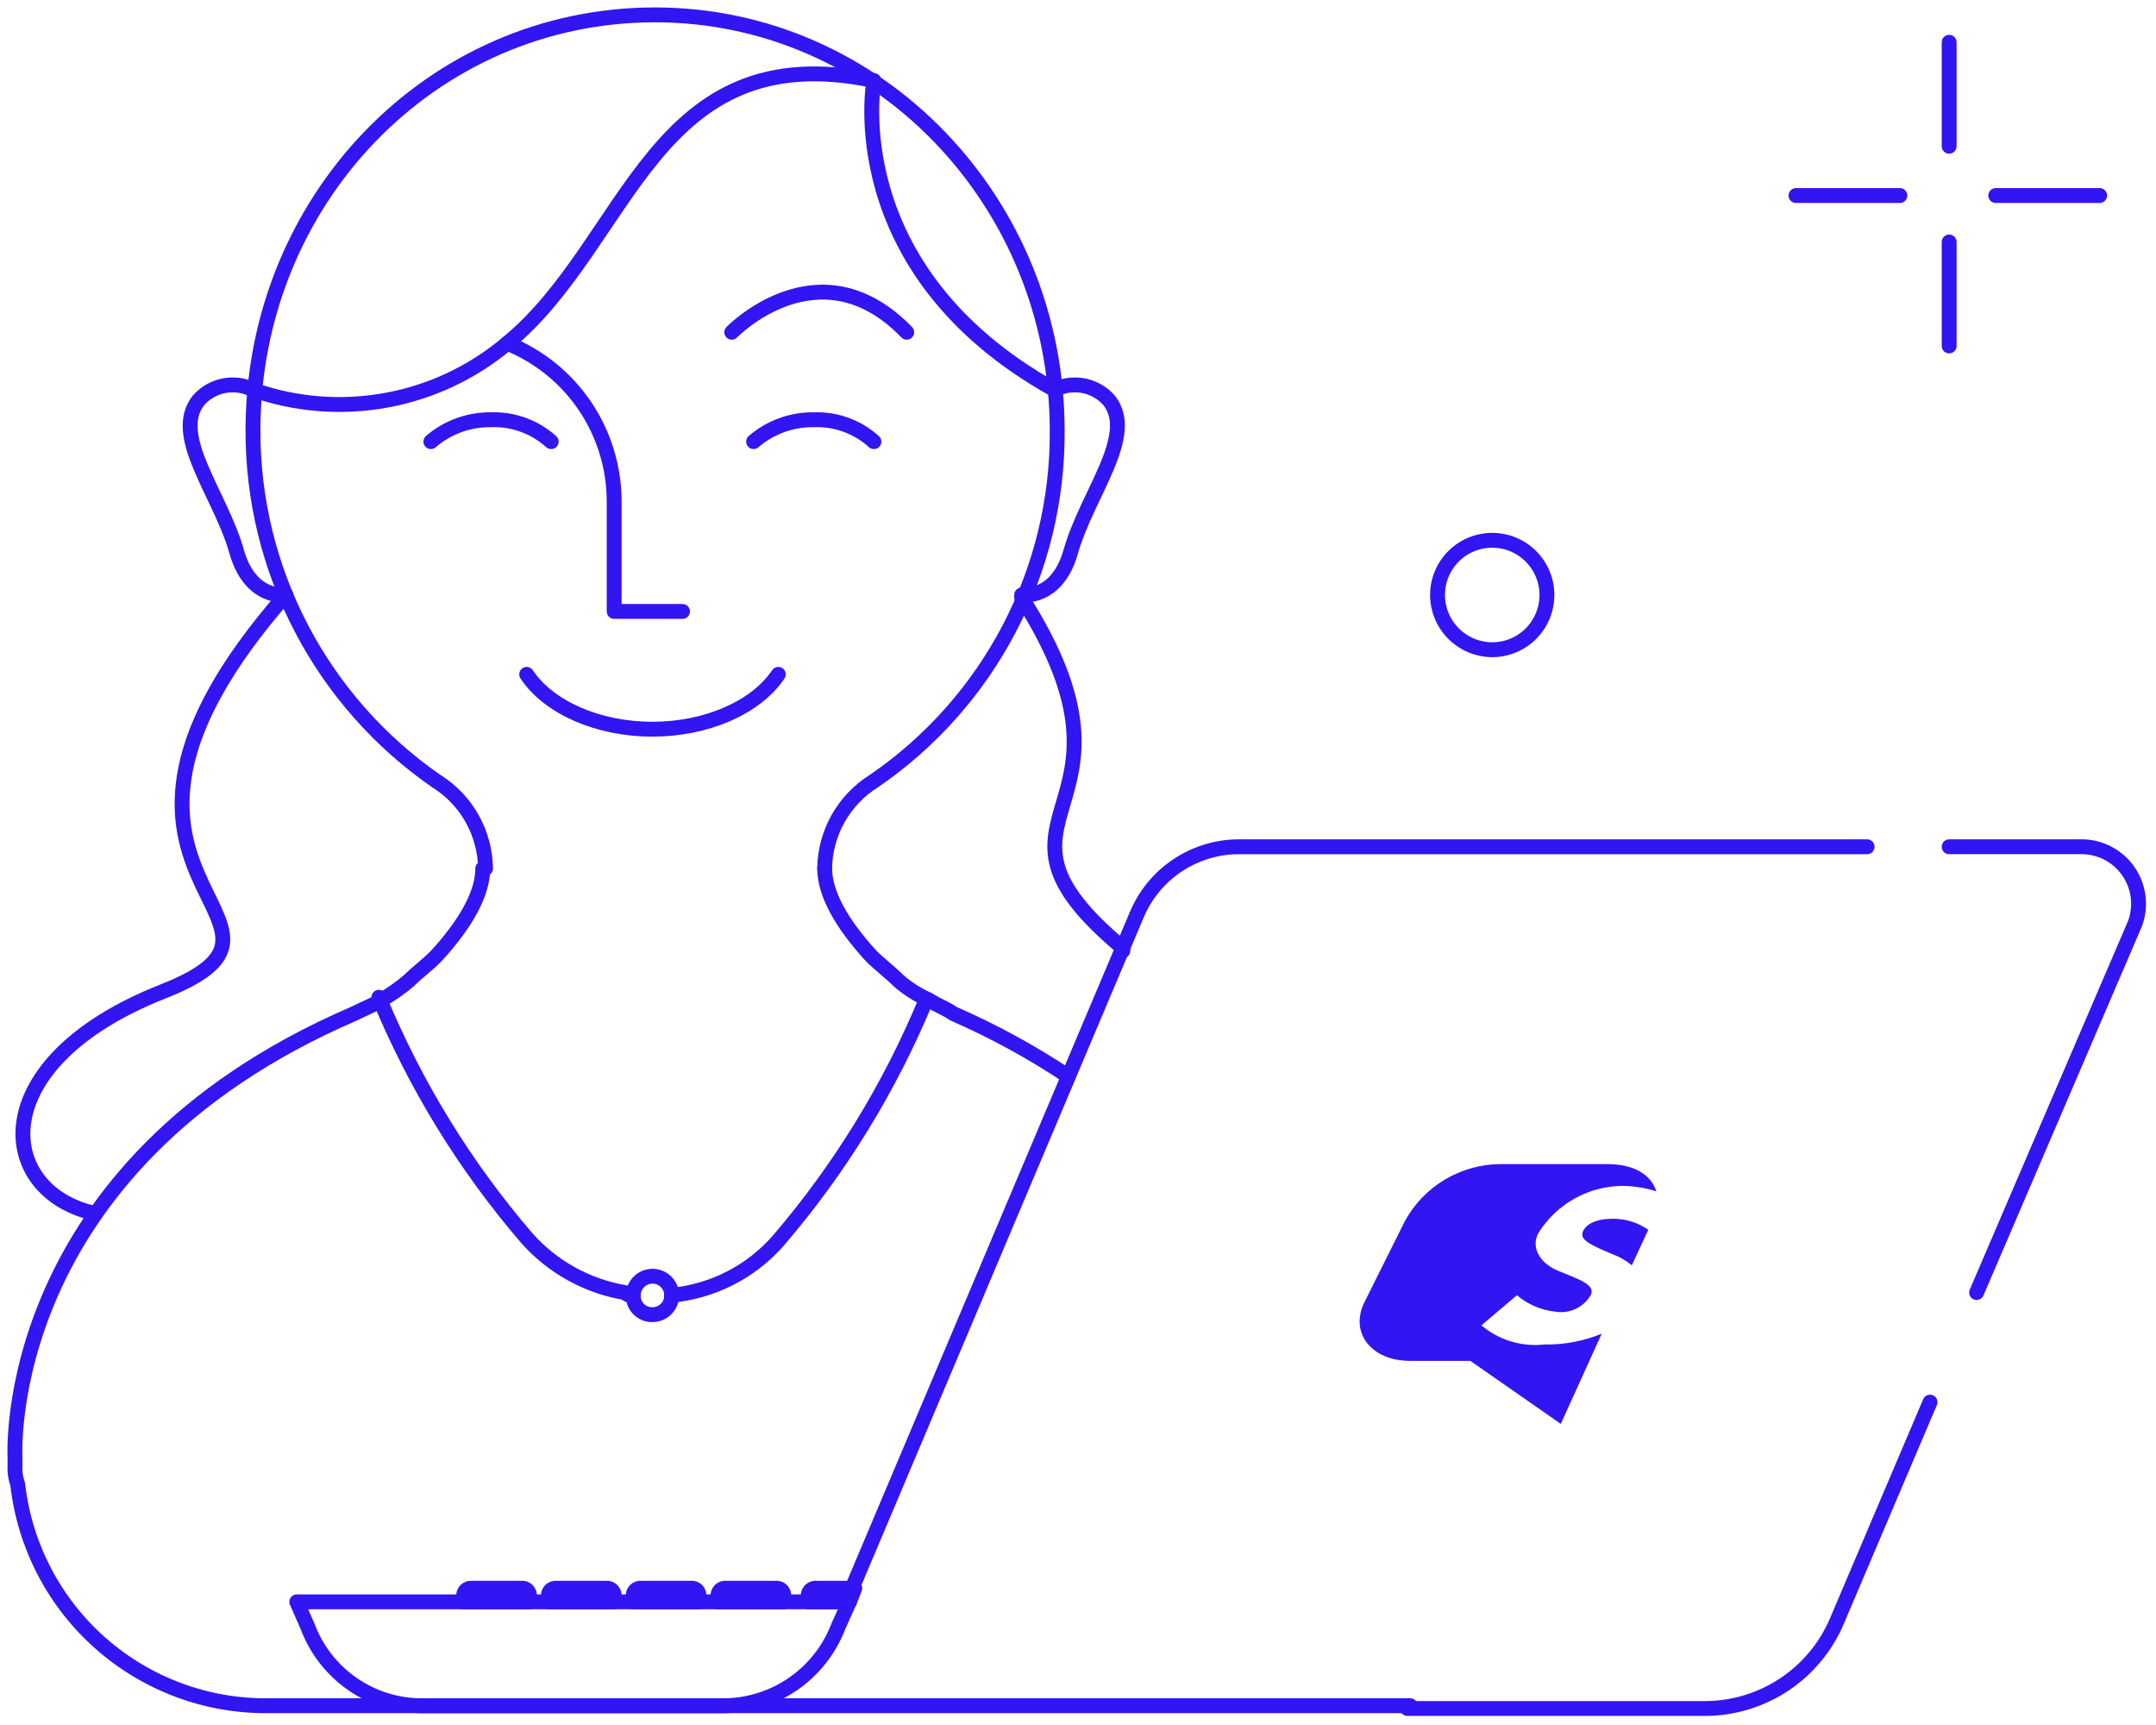<?xml version="1.0" encoding="UTF-8"?> <svg xmlns="http://www.w3.org/2000/svg" width="145" height="116" viewBox="0 0 145 116" fill="none"><path d="M100.368 43.692C101.096 43.69 101.806 43.472 102.41 43.067C103.014 42.661 103.484 42.086 103.761 41.413C104.038 40.74 104.109 40.001 103.966 39.288C103.823 38.575 103.471 37.92 102.956 37.406C102.441 36.893 101.786 36.543 101.072 36.402C100.358 36.261 99.619 36.334 98.947 36.613C98.275 36.892 97.701 37.364 97.297 37.969C96.894 38.574 96.678 39.285 96.678 40.012C96.682 40.989 97.072 41.924 97.764 42.614C98.455 43.303 99.392 43.691 100.368 43.692V43.692Z" stroke="#3115F2" stroke-linecap="round" stroke-linejoin="round"></path><path d="M131.089 2.843V9.834" stroke="#3115F2" stroke-linecap="round" stroke-linejoin="round"></path><path d="M131.089 16.273V23.264" stroke="#3115F2" stroke-linecap="round" stroke-linejoin="round"></path><path d="M141.209 13.148H134.221" stroke="#3115F2" stroke-linecap="round" stroke-linejoin="round"></path><path d="M127.776 13.148H120.788" stroke="#3115F2" stroke-linecap="round" stroke-linejoin="round"></path><path d="M37.069 29.698C35.961 28.699 34.506 28.171 33.015 28.227C31.534 28.207 30.097 28.73 28.977 29.698" stroke="#3115F2" stroke-linecap="round" stroke-linejoin="round"></path><path d="M58.774 29.698C57.671 28.699 56.222 28.171 54.735 28.227C53.249 28.204 51.807 28.728 50.682 29.698" stroke="#3115F2" stroke-linecap="round" stroke-linejoin="round"></path><path d="M17.011 26.205C16.404 25.901 15.713 25.809 15.047 25.942C14.381 26.076 13.779 26.427 13.335 26.942C11.49 29.333 14.803 33.198 15.907 37.061C16.83 40.373 19.22 40.006 19.22 40.006" stroke="#3115F2" stroke-linecap="round" stroke-linejoin="round"></path><path d="M70.919 26.205C71.529 25.901 72.222 25.809 72.891 25.942C73.559 26.076 74.164 26.427 74.61 26.942C76.44 29.333 73.127 33.198 72.023 37.061C71.101 40.373 68.711 40.006 68.711 40.006" stroke="#3115F2" stroke-linecap="round" stroke-linejoin="round"></path><path d="M34.12 23.086C36.247 23.943 38.068 25.417 39.349 27.319C40.63 29.221 41.311 31.464 41.305 33.757V41.117H45.903" stroke="#3115F2" stroke-linecap="round" stroke-linejoin="round"></path><path d="M35.42 45.348C36.887 47.557 40.2 49.036 43.875 49.036C47.551 49.036 50.863 47.557 52.345 45.348" stroke="#3115F2" stroke-linecap="round" stroke-linejoin="round"></path><path d="M55.462 58.405C55.462 60.054 56.566 62.081 58.593 64.289C59.153 64.849 59.879 65.393 60.438 65.953C61.044 66.483 61.728 66.917 62.465 67.239C63.01 67.602 63.569 67.783 64.114 68.161C66.809 69.339 69.395 70.751 71.843 72.381" stroke="#3115F2" stroke-linecap="round" stroke-linejoin="round"></path><path d="M55.461 58.408C55.477 57.228 55.789 56.072 56.367 55.044C56.946 54.016 57.773 53.149 58.774 52.524C62.599 49.906 65.723 46.389 67.872 42.281C70.022 38.174 71.13 33.603 71.101 28.967C71.101 13.512 58.97 1 44.056 1C28.976 1 17.012 13.512 17.012 28.967C17.007 33.598 18.127 38.161 20.274 42.264C22.421 46.367 25.532 49.888 29.339 52.524C30.341 53.147 31.17 54.013 31.749 55.041C32.328 56.07 32.639 57.228 32.652 58.408" stroke="#3115F2" stroke-linecap="round" stroke-linejoin="round"></path><path d="M42.59 87.119C42.487 87.131 42.384 87.119 42.287 87.085C42.19 87.051 42.102 86.995 42.03 86.922C39.471 86.488 37.139 85.191 35.42 83.247C31.267 78.415 27.913 72.952 25.482 67.062" stroke="#3115F2" stroke-linecap="round" stroke-linejoin="round"></path><path d="M45.16 87.102C47.937 86.84 50.508 85.525 52.345 83.427C56.491 78.59 59.845 73.128 62.282 67.242" stroke="#3115F2" stroke-linecap="round" stroke-linejoin="round"></path><path d="M6.349 81.592C-0.276 80.109 -1.198 71.473 10.947 66.678C23.093 61.898 2.296 59.327 19.221 40.004" stroke="#3115F2" stroke-linecap="round" stroke-linejoin="round"></path><path d="M17.012 26.21C19.889 27.221 22.98 27.464 25.98 26.915C28.98 26.367 31.785 25.046 34.119 23.082C42.408 16.274 43.875 2.29 58.774 5.418C58.774 5.418 56.384 18.115 70.919 26.21" stroke="#3115F2" stroke-linecap="round" stroke-linejoin="round"></path><path d="M68.711 40.196C78.104 54.919 64.491 54.541 75.517 63.752V63.934" stroke="#3115F2" stroke-linecap="round" stroke-linejoin="round"></path><path d="M49.213 22.343C49.213 22.343 55.097 16.271 60.981 22.343" stroke="#3115F2" stroke-linecap="round" stroke-linejoin="round"></path><path d="M43.876 88.407C44.132 88.408 44.382 88.334 44.596 88.193C44.809 88.052 44.976 87.851 45.076 87.615C45.175 87.38 45.202 87.12 45.154 86.869C45.105 86.618 44.983 86.387 44.804 86.205C44.624 86.023 44.394 85.898 44.144 85.847C43.893 85.796 43.633 85.82 43.396 85.916C43.159 86.013 42.956 86.177 42.813 86.389C42.669 86.601 42.592 86.85 42.59 87.106C42.585 87.277 42.614 87.448 42.677 87.607C42.739 87.766 42.833 87.911 42.954 88.033C43.074 88.154 43.218 88.25 43.377 88.315C43.535 88.379 43.705 88.41 43.876 88.407V88.407Z" stroke="#3115F2" stroke-linecap="round" stroke-linejoin="round"></path><path d="M57.307 106.796L76.441 61.54C77.013 60.163 77.984 58.989 79.23 58.17C80.475 57.35 81.938 56.922 83.429 56.942H125.569" stroke="#3115F2" stroke-linecap="round" stroke-linejoin="round"></path><path d="M32.469 58.405C32.469 60.054 31.365 62.081 29.338 64.289C28.794 64.849 28.053 65.393 27.493 65.953C26.923 66.436 26.311 66.867 25.663 67.239C25.103 67.602 24.558 67.783 23.817 68.161C-0.096 78.462 1.008 97.959 1.008 97.959V98.519C0.979 98.955 1.041 99.393 1.189 99.804C1.657 103.946 3.649 107.765 6.778 110.519C9.906 113.273 13.947 114.764 18.115 114.703H94.847" stroke="#3115F2" stroke-linecap="round" stroke-linejoin="round"></path><path d="M131.089 56.941H140.104C140.71 56.959 141.304 57.121 141.836 57.413C142.368 57.704 142.823 58.118 143.164 58.62C143.505 59.122 143.722 59.698 143.797 60.3C143.873 60.902 143.804 61.513 143.598 62.084L132.934 86.92" stroke="#3115F2" stroke-linecap="round" stroke-linejoin="round"></path><path d="M57.123 107.718L56.382 109.367C55.783 110.933 54.724 112.281 53.344 113.234C51.965 114.186 50.33 114.7 48.653 114.706H28.415C26.735 114.714 25.094 114.206 23.712 113.251C22.33 112.296 21.274 110.941 20.686 109.367L19.96 107.718H57.123Z" stroke="#3115F2" stroke-linecap="round" stroke-linejoin="round"></path><path d="M37.069 107.725H41.304V107.362C41.316 107.286 41.309 107.208 41.285 107.135C41.261 107.062 41.22 106.995 41.166 106.941C41.111 106.886 41.045 106.845 40.971 106.821C40.898 106.797 40.82 106.791 40.744 106.803H37.432C37.356 106.792 37.28 106.8 37.208 106.825C37.136 106.85 37.072 106.891 37.019 106.945C36.966 107 36.926 107.066 36.903 107.138C36.881 107.211 36.875 107.287 36.887 107.362V107.725H37.069Z" stroke="#3115F2" stroke-linecap="round" stroke-linejoin="round"></path><path d="M42.772 107.725H47.007V107.362C47.019 107.286 47.012 107.208 46.988 107.135C46.964 107.062 46.923 106.995 46.869 106.941C46.814 106.886 46.748 106.845 46.675 106.821C46.601 106.797 46.523 106.791 46.447 106.803H43.135C43.059 106.792 42.983 106.8 42.911 106.825C42.84 106.85 42.775 106.891 42.722 106.945C42.669 107 42.629 107.066 42.606 107.138C42.584 107.211 42.578 107.287 42.59 107.362V107.725H42.772Z" stroke="#3115F2" stroke-linecap="round" stroke-linejoin="round"></path><path d="M31.369 107.725H35.605V107.362C35.616 107.286 35.61 107.208 35.586 107.135C35.562 107.062 35.521 106.995 35.467 106.941C35.412 106.886 35.346 106.845 35.272 106.821C35.199 106.797 35.121 106.791 35.045 106.803H31.732C31.657 106.792 31.581 106.8 31.509 106.825C31.437 106.85 31.372 106.891 31.319 106.945C31.266 107 31.227 107.066 31.204 107.138C31.181 107.211 31.176 107.287 31.188 107.362V107.725H31.369Z" stroke="#3115F2" stroke-linecap="round" stroke-linejoin="round"></path><path d="M48.472 107.725H52.707V107.362C52.72 107.287 52.714 107.211 52.691 107.138C52.668 107.066 52.629 107 52.576 106.945C52.523 106.891 52.458 106.85 52.386 106.825C52.315 106.8 52.238 106.792 52.163 106.803H48.85C48.774 106.791 48.697 106.797 48.623 106.821C48.55 106.845 48.483 106.886 48.429 106.941C48.374 106.995 48.334 107.062 48.309 107.135C48.285 107.208 48.279 107.286 48.291 107.362V107.725H48.472Z" stroke="#3115F2" stroke-linecap="round" stroke-linejoin="round"></path><path d="M54.358 107.361V107.724H57.126L57.489 106.802H54.918C54.842 106.791 54.764 106.798 54.692 106.823C54.619 106.847 54.553 106.888 54.499 106.942C54.445 106.997 54.404 107.063 54.379 107.135C54.355 107.208 54.348 107.285 54.358 107.361V107.361Z" stroke="#3115F2" stroke-linecap="round" stroke-linejoin="round"></path><path d="M129.803 94.288L123.541 109.006C122.805 110.743 121.576 112.226 120.006 113.271C118.436 114.317 116.594 114.88 114.708 114.89H94.651" stroke="#3115F2" stroke-linecap="round" stroke-linejoin="round"></path><path d="M103.864 90.412C103.108 90.496 102.343 90.425 101.615 90.204C100.887 89.983 100.211 89.616 99.629 89.126L102.019 87.099C102.746 87.717 103.642 88.102 104.59 88.203C105.054 88.283 105.53 88.22 105.957 88.023C106.384 87.826 106.741 87.503 106.98 87.099C107.358 86.373 106.073 85.995 104.772 85.45C103.486 84.906 102.942 83.802 103.486 82.879C104.094 81.917 104.936 81.126 105.933 80.578C106.931 80.03 108.051 79.745 109.188 79.748C109.938 79.764 110.682 79.886 111.397 80.111C111.034 79.007 109.93 78.281 108.085 78.281H100.915C99.594 78.287 98.299 78.648 97.165 79.327C96.031 80.005 95.101 80.976 94.472 82.138L91.719 87.659C90.796 89.686 92.263 91.516 94.85 91.516H98.888L104.969 95.751L107.722 89.686C106.499 90.188 105.186 90.435 103.864 90.412Z" fill="#3115F2"></path><path d="M106.435 82.88C106.253 83.424 107.176 83.803 108.462 84.347C108.93 84.518 109.365 84.769 109.748 85.088L110.852 82.698C110.153 82.207 109.317 81.947 108.462 81.957C107.358 81.957 106.616 82.32 106.435 82.88Z" fill="#3115F2"></path></svg> 